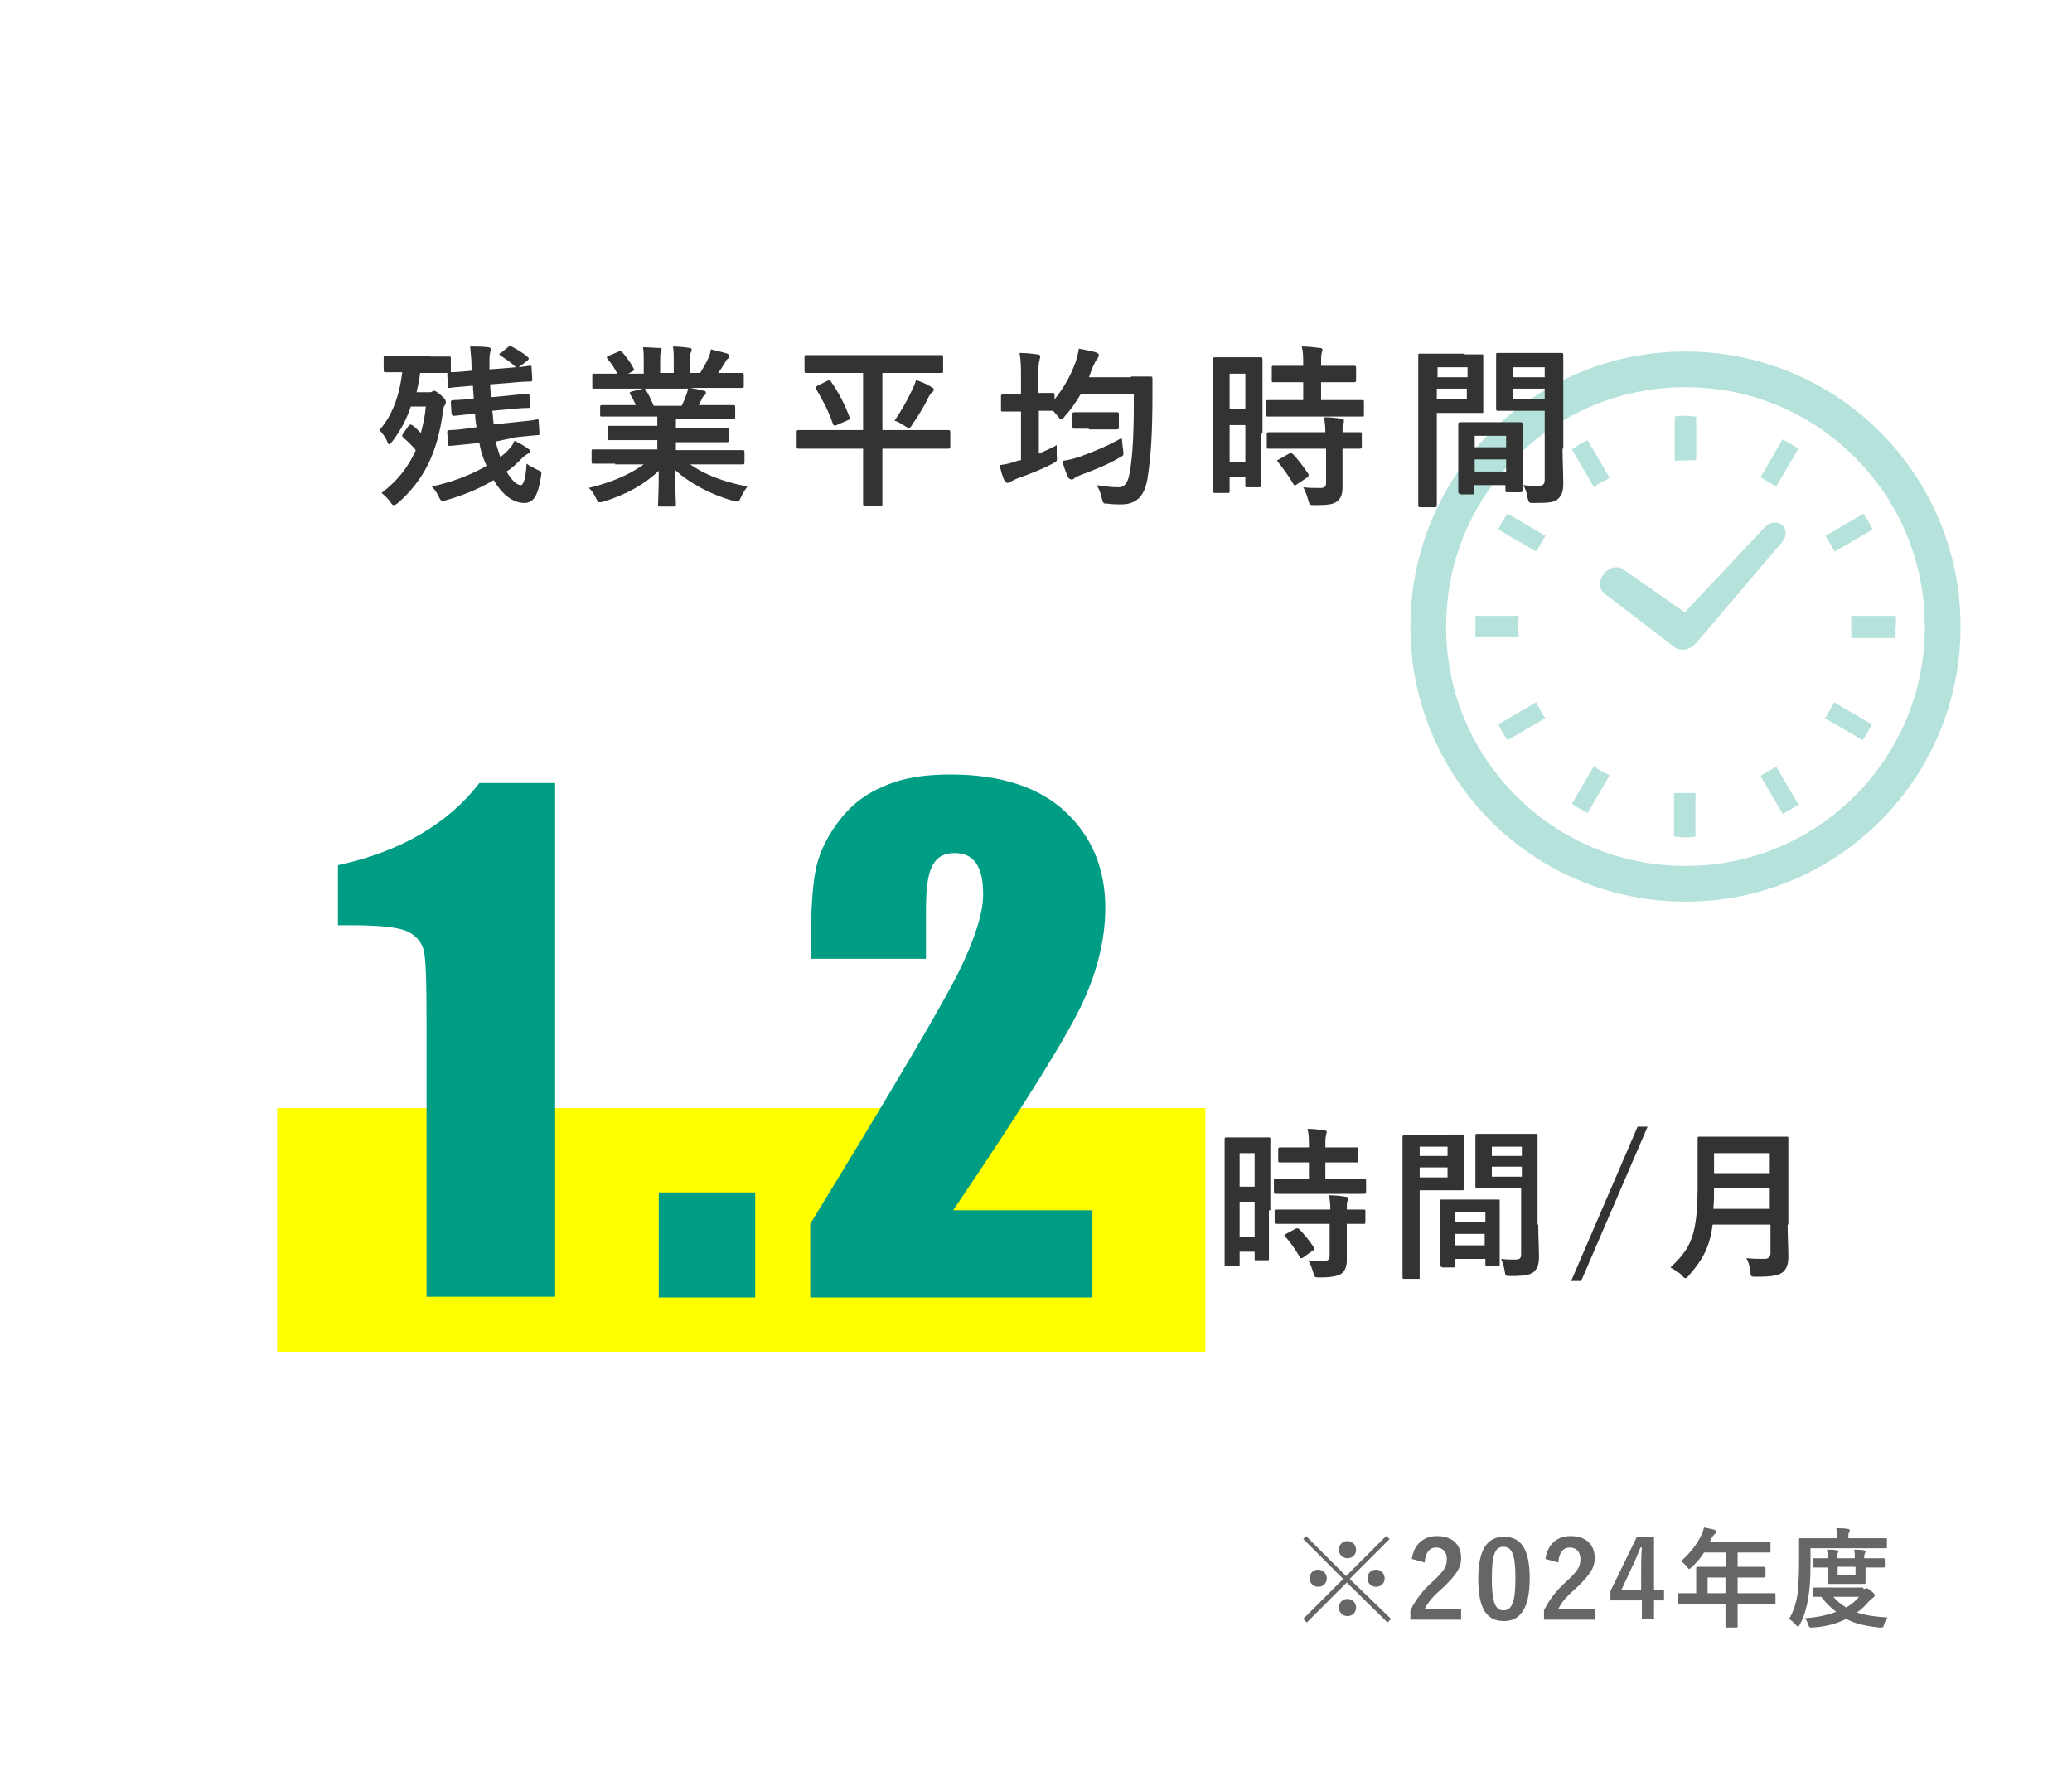 <?xml version="1.0" encoding="utf-8"?>
<!-- Generator: Adobe Illustrator 27.0.0, SVG Export Plug-In . SVG Version: 6.00 Build 0)  -->
<svg version="1.1" xmlns="http://www.w3.org/2000/svg" xmlns:xlink="http://www.w3.org/1999/xlink" x="0px" y="0px" width="290px"
	 height="250px" viewBox="0 0 290 250" style="enable-background:new 0 0 290 250;" xml:space="preserve">
<style type="text/css">
	.st0{fill:#FFFFFF;}
	.st1{fill:#FFFF00;}
	.st2{opacity:0.5;}
	.st3{fill:#6BC6B7;}
	.st4{fill:#333333;}
	.st5{fill:#666666;}
	.st6{fill:#009D85;}
</style>
<g id="レイヤー_1">
</g>
<g id="base">
	<rect class="st0" width="290" height="250"/>
	<rect x="38.8" y="155.1" class="st1" width="129.9" height="34.1"/>
	<g class="st2">
		<path class="st3" d="M224.6,83.1l9.8,7.5l0.1,0.1l0.1,0c0.8,0.5,2,0.2,2.7-0.6l0.1-0.1l12-14.1c0.7-0.8,0.7-1.9,0-2.4
			c-0.7-0.6-1.8-0.4-2.4,0.3l-11.2,11.9l-8.6-6c-0.8-0.6-2-0.3-2.7,0.6C223.7,81.3,223.8,82.5,224.6,83.1z"/>
		<path class="st3" d="M212.5,87.7c0-0.5,0-1,0.1-1.5h-6.1c0,0.5,0,1,0,1.5c0,0.5,0,1,0,1.5h6.1C212.5,88.7,212.5,88.2,212.5,87.7z"
			/>
		<path class="st3" d="M223.3,68c0.6-0.4,1.2-0.7,1.8-1l0.2-0.1l-3.1-5.3c-0.8,0.4-1.5,0.8-2.2,1.3l3.1,5.3L223.3,68z"/>
		<path class="st3" d="M209.7,74.1l5.3,3.1l1.3-2.2l-5.3-3.1C210.5,72.6,210.1,73.3,209.7,74.1z"/>
		<path class="st3" d="M256.6,98.5c-0.3,0.6-0.7,1.2-1,1.8l-0.2,0.2l5.3,3.1c0.5-0.7,0.9-1.5,1.3-2.2l-5.3-3.1L256.6,98.5z"/>
		<path class="st3" d="M215.1,98.5l-0.1-0.2l-5.3,3.1c0.4,0.8,0.8,1.5,1.3,2.2l5.3-3.1l-0.2-0.2C215.8,99.7,215.4,99.1,215.1,98.5z"
			/>
		<path class="st3" d="M223.3,107.4l-0.2-0.2l-3.1,5.3c0.7,0.5,1.5,0.9,2.2,1.3l3.1-5.3l-0.2-0.1
			C224.5,108.2,223.9,107.8,223.3,107.4z"/>
		<path class="st3" d="M246.4,66.8l2.2,1.3l3.1-5.3c-0.7-0.5-1.5-0.9-2.2-1.3L246.4,66.8z"/>
		<path class="st3" d="M234.3,111v6.1c0.5,0,1,0.1,1.5,0.1c0.5,0,1,0,1.5-0.1V111V111L234.3,111L234.3,111z"/>
		<path class="st3" d="M237.4,64.4v-6.1c-0.5,0-1-0.1-1.5-0.1c-0.5,0-1,0-1.5,0.1v6.1v0.1L237.4,64.4L237.4,64.4z"/>
		<path class="st3" d="M246.4,108.6l3.1,5.3c0.8-0.4,1.5-0.8,2.2-1.3l-3.1-5.3L246.4,108.6z"/>
		<path class="st3" d="M262.1,74.1c-0.4-0.8-0.8-1.5-1.3-2.2l-5.3,3.1l1.3,2.2L262.1,74.1z"/>
		<path class="st3" d="M265.3,86.2h-6.1h-0.1v3.1h0.1h6.1c0-0.5,0-1,0-1.5C265.4,87.2,265.4,86.7,265.3,86.2z"/>
		<path class="st3" d="M235.9,49.2c-21.3,0-38.5,17.2-38.5,38.5c0,21.3,17.2,38.5,38.5,38.5c21.3,0,38.5-17.2,38.5-38.5
			C274.4,66.4,257.2,49.2,235.9,49.2z M235.9,121.2c-9.3,0-17.6-3.7-23.7-9.8c-6.1-6.1-9.8-14.4-9.8-23.7c0-9.3,3.7-17.6,9.8-23.7
			c6.1-6.1,14.4-9.8,23.7-9.8c9.3,0,17.6,3.7,23.7,9.8c6.1,6.1,9.8,14.4,9.8,23.7c0,9.3-3.7,17.6-9.8,23.7
			C253.5,117.5,245.2,121.2,235.9,121.2z"/>
	</g>
	<g>
		<path class="st4" d="M60.2,49.9c1.8,0,2.4,0,2.6,0c0.3,0,0.3,0,0.3,0.3v1.7c0,0.2,0,0.3-0.3,0.3c-0.1,0-0.7,0-2.6,0h-1.4
			c-0.1,1-0.3,1.8-0.5,2.7h1.7c0.3,0,0.4,0,0.5-0.1c0.1-0.1,0.2-0.1,0.3-0.1c0.1,0,0.3,0.1,0.9,0.6c0.6,0.5,0.7,0.7,0.7,1
			c0,0.2-0.1,0.4-0.2,0.5c-0.1,0.1-0.1,0.3-0.2,0.8c-0.8,6-2.8,9.7-6.3,12.8c-0.3,0.2-0.4,0.3-0.6,0.3c-0.1,0-0.3-0.1-0.5-0.5
			c-0.4-0.5-0.8-0.9-1.2-1.2c2.1-1.6,3.7-3.5,4.8-6c-0.5-0.6-1.1-1.2-1.7-1.7c-0.1-0.1-0.2-0.2-0.2-0.3c0-0.1,0-0.1,0.1-0.3l0.8-1.1
			c0.2-0.2,0.2-0.2,0.5-0.1c0.4,0.3,0.8,0.7,1.2,1.1c0.3-1.1,0.6-2.4,0.7-3.7h-2.1c-0.6,1.8-1.4,3.3-2.6,4.9
			c-0.2,0.2-0.3,0.4-0.4,0.4s-0.2-0.1-0.3-0.4c-0.3-0.7-0.8-1.3-1.1-1.6c1.8-2,2.8-4.8,3.2-8.1c-1.6,0-2.2,0-2.3,0
			c-0.2,0-0.3,0-0.3-0.3v-1.7c0-0.2,0-0.3,0.3-0.3c0.1,0,0.7,0,2.6,0H60.2z M69.4,61.8c0.1,0.6,0.3,1.2,0.5,1.8
			c0,0.1,0.1,0.2,0.1,0.4c0.5-0.4,0.9-0.7,1.3-1.2c0.3-0.3,0.5-0.6,0.7-1.1c0.7,0.3,1.4,0.7,1.9,1.1c0.2,0.1,0.3,0.2,0.3,0.4
			c0,0.1-0.1,0.2-0.3,0.3c-0.2,0.1-0.5,0.3-0.8,0.6c-0.7,0.7-1.4,1.4-2.2,1.9c0.7,1.2,1.4,1.9,2,1.9c0.4,0,0.7-1.1,0.8-3
			c0.4,0.3,1,0.6,1.6,0.9c0.6,0.2,0.5,0.3,0.4,1c-0.4,2.5-1,3.6-2.3,3.6c-1.7,0-3.2-1.3-4.3-3.2c-2,1.2-4.2,2.1-6.6,2.8
			c-0.3,0.1-0.4,0.1-0.6,0.1c-0.2,0-0.3-0.2-0.5-0.6c-0.3-0.6-0.6-1.1-1-1.4c2.8-0.6,5.5-1.6,7.7-2.9c-0.1-0.2-0.2-0.5-0.3-0.7
			c-0.3-0.8-0.6-1.7-0.7-2.5l-1,0.1c-2.1,0.2-2.8,0.3-3.1,0.3s-0.3,0-0.3-0.3l-0.1-1.6c0-0.2,0-0.2,0.3-0.3c0.2,0,1,0,3.1-0.3
			l0.7-0.1c-0.1-0.6-0.2-1.2-0.2-1.9h-0.1c-2,0.2-2.6,0.3-2.9,0.3c-0.2,0-0.2,0-0.3-0.3l-0.1-1.6c0-0.2,0-0.2,0.3-0.3
			c0.2,0,0.9,0,2.9-0.2c0-0.6-0.1-1.2-0.1-1.8l-0.2,0c-2.1,0.2-2.7,0.2-3,0.3c-0.3,0-0.3,0-0.3-0.3l-0.1-1.6c0-0.2,0-0.2,0.3-0.3
			c0.2,0,1,0,3-0.2H66v-0.4c0-1.2-0.1-2-0.2-3c0.8,0,1.7,0,2.5,0.1c0.2,0,0.4,0.1,0.4,0.3c0,0.2-0.1,0.3-0.1,0.5
			c-0.1,0.3-0.1,0.8-0.1,2.3l2.6-0.2l1.1-0.1c-0.7-0.7-1.5-1.2-2.1-1.6c-0.1-0.1-0.2-0.1-0.2-0.2c0-0.1,0.1-0.2,0.2-0.2l1-0.8
			c0.2-0.2,0.3-0.2,0.5-0.1c0.8,0.4,1.6,0.9,2.3,1.5c0.1,0.1,0.1,0.1,0.1,0.2c0,0.1-0.1,0.2-0.2,0.3l-1.2,0.9l1.5-0.2
			c0.3,0,0.3,0,0.3,0.3l0.1,1.6c0,0.2,0,0.3-0.3,0.3c-0.2,0-1,0-3,0.2l-2.6,0.2c0,0.6,0.1,1.2,0.1,1.8l2.2-0.2
			c2-0.2,2.6-0.3,2.9-0.3c0.2,0,0.3,0,0.3,0.2l0.1,1.5c0,0.3,0,0.3-0.3,0.3c-0.2,0-0.9,0-2.9,0.2l-2.1,0.2c0.1,0.6,0.1,1.2,0.2,1.9
			l2.9-0.3c2.1-0.2,2.9-0.3,3.1-0.4c0.3,0,0.3,0,0.3,0.3l0.1,1.6c0,0.3,0,0.3-0.2,0.3c-0.2,0-1.1,0.1-3.1,0.3L69.4,61.8z"/>
		<path class="st4" d="M86.1,64.9c-2.2,0-2.9,0-3,0c-0.3,0-0.3,0-0.3-0.3v-1.4c0-0.3,0-0.3,0.3-0.3c0.1,0,0.9,0,3,0h5.9v-1.3h-3.4
			c-2.3,0-3.2,0-3.3,0c-0.2,0-0.2,0-0.2-0.3v-1.4c0-0.3,0-0.3,0.2-0.3c0.1,0,1,0,3.3,0h3.4v-1.3h-4.5c-2.3,0-3.1,0-3.2,0
			c-0.3,0-0.3,0-0.3-0.2V57c0-0.2,0-0.3,0.3-0.3c0.1,0,0.9,0,3.2,0H89c-0.3-0.6-0.5-1.1-0.8-1.5c-0.1-0.2-0.1-0.3,0.2-0.4l1.6-0.4
			h-3.8c-2.2,0-2.9,0-3,0c-0.3,0-0.3,0-0.3-0.3v-1.5c0-0.3,0-0.3,0.3-0.3c0.1,0,0.9,0,3,0h0.2c-0.4-0.8-0.8-1.4-1.4-2.1
			c-0.1-0.2-0.1-0.3,0.2-0.4l1.4-0.6c0.2-0.1,0.3-0.1,0.5,0.1c0.6,0.7,1.2,1.5,1.6,2.3c0.1,0.2,0.1,0.2-0.2,0.4l-0.6,0.3h2.2v-1.6
			c0-0.8,0-1.4-0.1-2.1c0.7,0,1.7,0.1,2.3,0.1c0.2,0,0.3,0.1,0.3,0.2c0,0.1,0,0.3-0.1,0.4c-0.1,0.2-0.1,0.5-0.1,1.3v1.6h1.9v-1.6
			c0-0.9,0-1.4-0.1-2.1c0.7,0,1.7,0.1,2.3,0.2c0.2,0,0.3,0.1,0.3,0.2c0,0.1,0,0.3-0.1,0.4c-0.1,0.2-0.1,0.5-0.1,1.3v1.6H98
			c0.4-0.7,0.8-1.3,1.1-2c0.2-0.4,0.3-0.7,0.4-1.3c0.8,0.2,1.7,0.4,2.3,0.6c0.2,0.1,0.3,0.2,0.3,0.3c0,0.2-0.1,0.3-0.2,0.4
			c-0.2,0.1-0.3,0.3-0.4,0.5c-0.3,0.5-0.6,1-1,1.5h0.3c2.2,0,2.9,0,3,0c0.2,0,0.3,0,0.3,0.3v1.5c0,0.2,0,0.3-0.3,0.3
			c-0.1,0-0.9,0-3,0h-4.2c0.6,0.1,1.2,0.2,1.9,0.4c0.2,0,0.3,0.1,0.3,0.3c0,0.2-0.1,0.3-0.3,0.4c-0.1,0.1-0.2,0.3-0.3,0.5l-0.4,0.8
			h1.6c2.3,0,3.1,0,3.2,0c0.2,0,0.3,0,0.3,0.3v1.4c0,0.2,0,0.2-0.3,0.2c-0.1,0-0.9,0-3.2,0h-4.8v1.3h3.8c2.4,0,3.2,0,3.3,0
			c0.2,0,0.3,0,0.3,0.3v1.4c0,0.2,0,0.3-0.3,0.3c-0.1,0-1,0-3.3,0h-3.8V63h6.3c2.2,0,2.9,0,3,0c0.2,0,0.3,0,0.3,0.3v1.4
			c0,0.2,0,0.3-0.3,0.3c-0.1,0-0.9,0-3,0h-4.3c2,1.4,4.5,2.4,8,3.1c-0.3,0.4-0.6,0.9-0.9,1.5c-0.2,0.5-0.3,0.6-0.5,0.6
			c-0.1,0-0.3,0-0.6-0.1c-3.2-0.9-6.1-2.5-8.1-4.3c0,2.9,0.1,4.3,0.1,4.8c0,0.2,0,0.3-0.3,0.3h-2c-0.2,0-0.2,0-0.2-0.3
			c0-0.4,0.1-1.8,0.1-4.7c-2,1.9-4.5,3.3-7.7,4.3c-0.3,0.1-0.4,0.1-0.6,0.1c-0.2,0-0.3-0.2-0.5-0.6c-0.3-0.6-0.6-1.1-1-1.4
			c3.2-0.8,5.6-1.8,7.7-3.3H86.1z M95.4,56.8c0.2-0.4,0.4-0.8,0.6-1.4c0.1-0.3,0.2-0.5,0.3-1h-6.1c0.1,0,0.1,0.1,0.2,0.2
			c0.4,0.6,0.7,1.3,1.1,2.2H95.4z"/>
		<path class="st4" d="M114.8,62.8c-2.1,0-2.9,0-3,0c-0.2,0-0.3,0-0.3-0.3v-2c0-0.2,0-0.3,0.3-0.3c0.1,0,0.9,0,3,0h6v-8h-4.7
			c-2.3,0-3.1,0-3.2,0c-0.2,0-0.3,0-0.3-0.3v-1.9c0-0.3,0-0.3,0.3-0.3c0.1,0,0.9,0,3.2,0h12.4c2.3,0,3.1,0,3.2,0
			c0.2,0,0.3,0,0.3,0.3v1.9c0,0.3,0,0.3-0.3,0.3c-0.1,0-0.9,0-3.2,0h-5v8h6.2c2.1,0,2.9,0,3,0c0.2,0,0.3,0,0.3,0.3v2
			c0,0.2,0,0.3-0.3,0.3c-0.2,0-0.9,0-3,0h-6.2V68c0,1.6,0,2.4,0,2.5c0,0.2,0,0.3-0.2,0.3h-2.2c-0.2,0-0.3,0-0.3-0.3
			c0-0.2,0-0.9,0-2.5v-5.2H114.8z M115.8,53.3c0.3-0.1,0.3-0.1,0.5,0.1c1,1.4,2,3.3,2.6,5c0.1,0.2,0.1,0.3-0.2,0.4l-1.6,0.7
			c-0.3,0.1-0.4,0.1-0.5-0.1c-0.6-1.8-1.4-3.3-2.4-5c-0.1-0.2-0.1-0.2,0.2-0.4L115.8,53.3z M127.7,54.5c0.2-0.4,0.4-0.9,0.5-1.3
			c0.7,0.2,1.6,0.6,2.2,1c0.2,0.1,0.3,0.2,0.3,0.3c0,0.1,0,0.2-0.2,0.4c-0.2,0.1-0.4,0.4-0.6,0.8c-0.6,1.3-1.4,2.5-2.2,3.7
			c-0.2,0.3-0.3,0.5-0.5,0.5c-0.1,0-0.3-0.1-0.6-0.3c-0.5-0.3-0.9-0.6-1.4-0.7C126.2,57.4,127,56,127.7,54.5z"/>
		<path class="st4" d="M158.3,52.7c1.9,0,2.6,0,2.7,0c0.2,0,0.3,0,0.3,0.3c0,0.7,0,1.3,0,2c0,5.5-0.2,8.9-0.7,12
			c-0.4,2.4-1.5,3.6-3.7,3.6c-0.5,0-1.2,0-1.8-0.1c-0.7,0-0.7,0-0.9-0.8c-0.1-0.6-0.4-1.3-0.7-1.8c1.3,0.2,2.1,0.3,3.1,0.3
			c0.9,0,1.3-0.8,1.5-2c0.5-2.6,0.6-6.2,0.6-11.1h-7.4c-0.7,1.2-1.4,2.2-2.3,3.2c-0.2,0.3-0.4,0.4-0.5,0.4c-0.1,0-0.2-0.1-0.5-0.5
			l-0.6-0.7h0c-0.1,0-0.6,0-2,0v6c0.8-0.4,1.7-0.7,2.5-1.2c0,0.5,0,1,0,1.5c0.1,0.8,0,0.8-0.6,1.1c-1.5,0.8-3.3,1.5-5,2.1
			c-0.4,0.2-0.7,0.3-0.8,0.4c-0.2,0.1-0.3,0.2-0.5,0.2c-0.1,0-0.2-0.1-0.4-0.3c-0.3-0.6-0.5-1.4-0.7-2.2c0.9-0.1,1.7-0.3,2.5-0.6
			l0.5-0.1v-6.8h-0.3c-1.6,0-2.1,0-2.2,0c-0.3,0-0.3,0-0.3-0.3v-1.8c0-0.2,0-0.3,0.3-0.3c0.1,0,0.6,0,2.2,0h0.3v-2.2
			c0-1.7,0-2.4-0.2-3.6c0.9,0,1.7,0.1,2.5,0.2c0.2,0,0.4,0.1,0.4,0.3c0,0.2-0.1,0.3-0.1,0.5c-0.1,0.3-0.2,0.9-0.2,2.7V55
			c1.4,0,1.8,0,2,0c0.2,0,0.3,0,0.3,0.3v0.6c1.2-1.5,2.2-3.2,2.9-5.1c0.2-0.6,0.4-1.3,0.5-2c0.9,0.2,1.7,0.3,2.3,0.5
			c0.3,0.1,0.5,0.2,0.5,0.4s-0.1,0.3-0.2,0.5c-0.2,0.2-0.4,0.6-0.7,1.3c-0.2,0.4-0.3,0.9-0.5,1.3H158.3z M157.2,63
			c0.1,0.8,0.1,0.7-0.6,1.1c-1.5,0.9-3.5,1.7-5.4,2.4c-0.4,0.2-0.7,0.3-0.8,0.4c-0.1,0.2-0.3,0.2-0.5,0.2c-0.1,0-0.3-0.1-0.4-0.3
			c-0.3-0.6-0.6-1.4-0.8-2.3c0.9-0.1,1.6-0.3,2.5-0.6c1.9-0.7,3.9-1.5,5.8-2.6C157.1,61.9,157.1,62.5,157.2,63z M152.4,60
			c-1.4,0-1.8,0-2,0c-0.2,0-0.3,0-0.3-0.3V58c0-0.2,0-0.3,0.3-0.3c0.1,0,0.6,0,2,0h1.9c1.4,0,1.9,0,2,0c0.2,0,0.3,0,0.3,0.3v1.8
			c0,0.2,0,0.3-0.3,0.3c-0.1,0-0.6,0-2,0H152.4z"/>
		<path class="st4" d="M176.5,60.7c0,6,0,7.1,0,7.2c0,0.2,0,0.3-0.3,0.3h-1.7c-0.2,0-0.2,0-0.2-0.3v-1.1h-2.2v1.9
			c0,0.2,0,0.3-0.2,0.3h-1.8c-0.2,0-0.3,0-0.3-0.3c0-0.1,0-1.4,0-7.4v-5.2c0-4.3,0-5.6,0-5.8c0-0.2,0-0.3,0.3-0.3c0.2,0,0.6,0,2.1,0
			h2.1c1.4,0,1.9,0,2.1,0c0.2,0,0.3,0,0.3,0.3c0,0.1,0,1.3,0,4.8V60.7z M172.1,52.3v5h2.2v-5H172.1z M174.3,64.7v-5.2h-2.2v5.2
			H174.3z M180.7,58.3c-2.3,0-3.1,0-3.2,0c-0.3,0-0.3,0-0.3-0.3v-1.7c0-0.2,0-0.3,0.3-0.3c0.1,0,0.9,0,3.2,0h1.7v-2.5h-1.1
			c-2.1,0-2.9,0-3,0c-0.3,0-0.3,0-0.3-0.3v-1.7c0-0.3,0-0.3,0.3-0.3c0.1,0,0.9,0,3,0h1.1c0-1.2,0-1.9-0.2-2.7c0.9,0,1.6,0.1,2.5,0.2
			c0.2,0,0.4,0.1,0.4,0.2c0,0.2-0.1,0.3-0.1,0.5c-0.1,0.3-0.1,0.7-0.1,1.8h1.6c2.2,0,2.9,0,3,0c0.2,0,0.3,0,0.3,0.3v1.7
			c0,0.2,0,0.3-0.3,0.3c-0.1,0-0.9,0-3,0h-1.6v2.5h2.5c2.3,0,3.1,0,3.2,0c0.3,0,0.3,0,0.3,0.3V58c0,0.3,0,0.3-0.3,0.3
			c-0.1,0-0.9,0-3.2,0H180.7z M180.8,62.8c-2.3,0-3,0-3.2,0c-0.3,0-0.3,0-0.3-0.3v-1.7c0-0.2,0-0.3,0.3-0.3c0.1,0,0.9,0,3.2,0h4.7
			c0-1-0.1-1.6-0.2-2.1c0.9,0,1.8,0.1,2.4,0.2c0.3,0,0.4,0.1,0.4,0.3c0,0.2,0,0.3-0.1,0.4c-0.1,0.2-0.1,0.5-0.1,1.2
			c1.6,0,2.3,0,2.4,0c0.3,0,0.3,0,0.3,0.3v1.7c0,0.2,0,0.3-0.3,0.3c-0.1,0-0.8,0-2.4,0v2.4c0,1.1,0,2.1,0,3c0,0.9-0.2,1.6-0.8,2
			c-0.5,0.4-1.3,0.5-3.1,0.5c-0.7,0-0.7,0-0.9-0.7c-0.2-0.7-0.4-1.3-0.7-1.8c0.8,0.1,1.6,0.1,2.4,0.1c0.6,0,0.8-0.2,0.8-0.7v-4.8
			H180.8z M180.4,63.5c0.2-0.1,0.3-0.1,0.5,0c0.8,0.8,1.5,1.8,2.2,2.8c0.1,0.2,0.1,0.3-0.1,0.5l-1.5,1c-0.1,0.1-0.2,0.1-0.3,0.1
			c-0.1,0-0.1,0-0.2-0.2c-0.7-1.2-1.4-2.1-2.1-3c-0.2-0.2-0.2-0.3,0.1-0.4L180.4,63.5z"/>
		<path class="st4" d="M205,49.6c1.6,0,2.3,0,2.4,0c0.2,0,0.2,0,0.2,0.3c0,0.1,0,0.8,0,2.3v3c0,1.5,0,2.1,0,2.3c0,0.3,0,0.3-0.2,0.3
			c-0.1,0-0.9,0-2.4,0h-3.9v7.8c0,3.3,0,4.9,0,5.1c0,0.2,0,0.3-0.3,0.3h-2c-0.2,0-0.3,0-0.3-0.3c0-0.2,0-1.8,0-5.1V55
			c0-3.3,0-5,0-5.2c0-0.3,0-0.3,0.3-0.3c0.2,0,1.1,0,2.8,0H205z M201.2,51.4v1.4h4.2v-1.4H201.2z M205.3,54.4h-4.2v1.4h4.2V54.4z
			 M204.4,69.1c-0.2,0-0.3,0-0.3-0.3c0-0.1,0-0.8,0-4.3v-2.1c0-2.1,0-2.8,0-3c0-0.2,0-0.3,0.3-0.3c0.2,0,0.7,0,2.6,0h3.2
			c1.8,0,2.4,0,2.6,0c0.2,0,0.3,0,0.3,0.3c0,0.1,0,0.9,0,2.6v2.4c0,3.5,0,4.1,0,4.2c0,0.2,0,0.3-0.3,0.3H211c-0.2,0-0.3,0-0.3-0.3
			v-0.7h-4.4v1c0,0.3,0,0.3-0.3,0.3H204.4z M206.4,62.6h4.4V61h-4.4V62.6z M210.8,66v-1.7h-4.4V66H210.8z M218.7,62.8
			c0,1.7,0.1,3.6,0.1,4.8c0,1.2-0.2,1.7-0.7,2.2c-0.5,0.5-1.2,0.6-3.4,0.6c-0.7,0-0.7,0-0.9-0.7c-0.1-0.7-0.3-1.3-0.6-1.8
			c0.7,0.1,1.5,0.1,2,0.1c0.8,0,1-0.2,1-0.9v-9.6h-3.9c-1.9,0-2.5,0-2.6,0c-0.2,0-0.3,0-0.3-0.3c0-0.1,0-0.7,0-2.1v-3.3
			c0-1.4,0-2,0-2.1c0-0.3,0-0.3,0.3-0.3c0.1,0,0.8,0,2.6,0h3.5c1.9,0,2.5,0,2.7,0c0.2,0,0.3,0,0.3,0.3c0,0.1,0,1.1,0,3.2V62.8z
			 M211.8,51.4v1.4h4.4v-1.4H211.8z M216.2,55.8v-1.4h-4.4v1.4H216.2z"/>
	</g>
</g>
<g id="moji">
	<g>
		<path class="st5" d="M194.7,226.6l-0.5,0.5l-5.7-5.6l-5.6,5.6l-0.5-0.5l5.6-5.6l-5.6-5.6l0.4-0.4l5.6,5.6l5.6-5.6l0.5,0.4
			l-5.6,5.6L194.7,226.6z M185.7,220.9c0,0.7-0.5,1.2-1.2,1.2s-1.2-0.5-1.2-1.2c0-0.7,0.5-1.2,1.2-1.2S185.7,220.3,185.7,220.9z
			 M189.8,216.9c0,0.7-0.5,1.2-1.2,1.2c-0.7,0-1.2-0.5-1.2-1.2s0.5-1.2,1.2-1.2C189.2,215.7,189.8,216.2,189.8,216.9z M189.8,225
			c0,0.7-0.5,1.2-1.2,1.2c-0.7,0-1.2-0.5-1.2-1.2s0.5-1.2,1.2-1.2C189.2,223.8,189.8,224.3,189.8,225z M193.8,220.9
			c0,0.7-0.5,1.2-1.2,1.2s-1.2-0.5-1.2-1.2c0-0.7,0.5-1.2,1.2-1.2S193.8,220.3,193.8,220.9z"/>
		<path class="st5" d="M197.6,218.2c0.3-2.1,1.7-3.2,3.5-3.2c2.1,0,3.4,1.1,3.4,3.1c0,1.3-0.6,2.2-2.3,3.9c-1.6,1.4-2.3,2.2-2.8,3.2
			h5.1v1.5h-7.1v-1.3c0.7-1.4,1.6-2.7,3.3-4.2c1.5-1.4,1.8-2,1.8-3c0-1-0.6-1.6-1.5-1.6c-0.9,0-1.5,0.7-1.6,2.1L197.6,218.2z"/>
		<path class="st5" d="M214.1,220.9c0,4.2-1.3,6-3.6,6c-2.4,0-3.6-1.7-3.6-5.9c0-4.2,1.3-5.9,3.6-5.9S214.1,216.7,214.1,220.9z
			 M208.8,220.9c0,3.4,0.5,4.5,1.6,4.5c1.2,0,1.7-1.1,1.7-4.5c0-3.4-0.5-4.4-1.7-4.4C209.3,216.5,208.8,217.5,208.8,220.9z"/>
		<path class="st5" d="M216.3,218.2c0.3-2.1,1.7-3.2,3.5-3.2c2.1,0,3.4,1.1,3.4,3.1c0,1.3-0.6,2.2-2.3,3.9c-1.6,1.4-2.3,2.2-2.8,3.2
			h5.1v1.5h-7.1v-1.3c0.7-1.4,1.6-2.7,3.3-4.2c1.5-1.4,1.8-2,1.8-3c0-1-0.6-1.6-1.5-1.6c-0.9,0-1.5,0.7-1.6,2.1L216.3,218.2z"/>
		<path class="st5" d="M231.5,222.6h1.4v1.4h-1.4v2.6h-1.7v-2.6h-4.4v-1.3l3.7-7.6h2.4V222.6z M229.7,220.1c0-1.2,0-2.4,0.1-3.5
			h-0.2c-0.4,1-0.8,2-1.3,3l-1.4,3h2.8V220.1z"/>
		<path class="st5" d="M237,224.5c-1.3,0-1.8,0-1.9,0c-0.1,0-0.2,0-0.2-0.2v-1.2c0-0.1,0-0.1,0.2-0.1c0.1,0,0.6,0,1.9,0h0.4v-2.1
			c0-0.9,0-1.3,0-1.4c0-0.1,0-0.2,0.2-0.2c0.1,0,0.6,0,2.1,0h1.9v-2h-3.1c-0.5,0.8-1.1,1.5-1.8,2.1c-0.2,0.2-0.2,0.2-0.3,0.2
			c-0.1,0-0.1-0.1-0.3-0.3c-0.3-0.4-0.6-0.6-0.8-0.8c1.2-1.1,2.2-2.3,2.8-3.6c0.2-0.4,0.3-0.7,0.4-1.1c0.5,0.1,1,0.2,1.4,0.3
			c0.2,0.1,0.3,0.1,0.3,0.3s-0.1,0.2-0.2,0.3c-0.1,0.1-0.2,0.2-0.4,0.5l-0.3,0.6h6.2c1.5,0,2,0,2.1,0c0.2,0,0.2,0,0.2,0.2v1.1
			c0,0.2,0,0.2-0.2,0.2c-0.1,0-0.6,0-2.1,0h-2.3v2h1.6c1.5,0,2,0,2.1,0c0.1,0,0.2,0,0.2,0.2v1.1c0,0.2,0,0.2-0.2,0.2
			c-0.1,0-0.6,0-2.1,0h-1.6v2.2h3.2c1.3,0,1.8,0,1.9,0c0.1,0,0.2,0,0.2,0.1v1.2c0,0.2,0,0.2-0.2,0.2c-0.1,0-0.6,0-1.9,0h-3.2v0.7
			c0,1.6,0,2.4,0,2.4c0,0.2,0,0.2-0.2,0.2h-1.3c-0.2,0-0.2,0-0.2-0.2c0-0.1,0-0.9,0-2.4v-0.7H237z M241.5,223v-2.2H239v2.2H241.5z"
			/>
		<path class="st5" d="M253.4,218.9c0,2.2-0.1,3.4-0.3,4.7c-0.2,1.3-0.6,2.7-1.2,3.8c-0.1,0.2-0.2,0.3-0.2,0.3s-0.2-0.1-0.3-0.2
			c-0.3-0.4-0.7-0.7-1-0.9c0.6-1,1-2.2,1.2-3.6c0.1-1.2,0.2-2.3,0.2-4.4c0-2.1,0-3,0-3.1c0-0.2,0-0.2,0.2-0.2c0.1,0,0.6,0,2,0h3.1
			v-0.2c0-0.5,0-0.9-0.1-1.2c0.6,0,1.1,0,1.6,0.1c0.2,0,0.3,0.1,0.3,0.2c0,0.1,0,0.2-0.1,0.3c-0.1,0.1-0.1,0.3-0.1,0.6v0.2h3.2
			c1.4,0,1.9,0,2,0c0.2,0,0.2,0,0.2,0.2v1c0,0.2,0,0.2-0.2,0.2c-0.1,0-0.6,0-2,0h-8.5V218.9z M260.8,222.4c0.2,0,0.3,0,0.3-0.1
			c0.1,0,0.1,0,0.2,0c0.1,0,0.2,0.1,0.6,0.4c0.4,0.3,0.5,0.5,0.5,0.6c0,0.1-0.1,0.2-0.2,0.3c-0.2,0.1-0.3,0.3-0.6,0.5
			c-0.5,0.6-1.1,1.2-1.7,1.6c1.2,0.4,2.6,0.6,4.3,0.7c-0.2,0.2-0.4,0.6-0.5,1c-0.1,0.3-0.1,0.4-0.4,0.4c-0.1,0-0.2,0-0.3,0
			c-1.8-0.2-3.3-0.5-4.6-1.2c-1.4,0.7-3,1.1-4.7,1.2c-0.1,0-0.2,0-0.3,0c-0.2,0-0.2-0.1-0.3-0.4c-0.1-0.3-0.3-0.7-0.5-0.9
			c1.6-0.1,3.1-0.4,4.4-0.9c-0.8-0.6-1.5-1.3-2.1-2.1c-0.6,0-0.9,0-0.9,0c-0.2,0-0.2,0-0.2-0.2v-0.9c0-0.2,0-0.2,0.2-0.2
			c0.1,0,0.6,0,2,0H260.8z M261.5,218.1c1.5,0,2,0,2.1,0c0.1,0,0.2,0,0.2,0.2v0.9c0,0.2,0,0.2-0.2,0.2c-0.1,0-0.6,0-2.1,0h-0.4v0.6
			c0,0.9,0,1.4,0,1.5c0,0.1,0,0.2-0.2,0.2c-0.1,0-0.5,0-1.5,0h-1.9c-1.1,0-1.5,0-1.5,0c-0.2,0-0.2,0-0.2-0.2c0-0.1,0-0.6,0-1.5v-0.6
			h-0.2c-1.1,0-1.7,0-1.7,0c-0.1,0-0.2,0-0.2-0.2v-0.9c0-0.2,0-0.2,0.2-0.2c0.1,0,0.7,0,1.7,0h0.2c0-0.5,0-0.9-0.1-1.2
			c0.5,0,1,0,1.4,0.1c0.1,0,0.2,0.1,0.2,0.1c0,0.1,0,0.2-0.1,0.3c0,0.1-0.1,0.3-0.1,0.7h2.5c0-0.5,0-0.9-0.1-1.2c0.5,0,1,0,1.4,0.1
			c0.1,0,0.2,0.1,0.2,0.1c0,0.1,0,0.2-0.1,0.3c0,0.1-0.1,0.3-0.1,0.7H261.5z M256.6,223.5c0.5,0.6,1.1,1.1,1.8,1.5
			c0.7-0.4,1.3-0.9,1.8-1.5H256.6z M259.7,219.3h-2.5v1.1h2.5V219.3z"/>
	</g>
	<g>
		<path class="st6" d="M77.7,109.6v71.9h-18V143c0-5.6-0.1-8.9-0.4-10s-1-2-2.2-2.6c-1.2-0.6-3.9-0.9-8-0.9h-1.8v-8.4
			c8.7-1.9,15.3-5.7,19.8-11.5H77.7z"/>
		<path class="st6" d="M105.7,166.9v14.7H92.2v-14.7H105.7z"/>
		<path class="st6" d="M152.9,169.3v12.3h-39.5l0-10.3c11.7-19.1,18.7-31,20.9-35.5c2.2-4.5,3.3-8.1,3.3-10.6c0-2-0.3-3.4-1-4.4
			c-0.7-1-1.7-1.4-3-1.4c-1.4,0-2.4,0.5-3,1.6c-0.7,1.1-1,3.2-1,6.4v6.8h-16.1v-2.6c0-4,0.2-7.2,0.6-9.5c0.4-2.3,1.4-4.6,3.1-6.9
			c1.6-2.2,3.7-4,6.4-5.1c2.6-1.2,5.7-1.7,9.4-1.7c7.1,0,12.5,1.8,16.2,5.3c3.7,3.5,5.5,8,5.5,13.4c0,4.1-1,8.5-3.1,13.1
			c-2.1,4.6-8.1,14.3-18.2,29.2H152.9z"/>
		<path class="st4" d="M177.6,169.4c0,5.7,0,6.7,0,6.8c0,0.2,0,0.2-0.2,0.2h-1.6c-0.2,0-0.2,0-0.2-0.2v-1h-2.1v1.8
			c0,0.2,0,0.2-0.2,0.2h-1.7c-0.2,0-0.2,0-0.2-0.2c0-0.1,0-1.3,0-7v-5c0-4.1,0-5.3,0-5.5c0-0.2,0-0.3,0.2-0.3c0.2,0,0.6,0,2,0h2
			c1.4,0,1.8,0,2,0c0.2,0,0.2,0,0.2,0.3c0,0.1,0,1.3,0,4.6V169.4z M173.5,161.4v4.7h2.1v-4.7H173.5z M175.6,173.1v-4.9h-2.1v4.9
			H175.6z M181.6,167.1c-2.2,0-2.9,0-3,0c-0.2,0-0.3,0-0.3-0.3v-1.6c0-0.2,0-0.2,0.3-0.2c0.1,0,0.9,0,3,0h1.6v-2.3h-1.1
			c-2,0-2.7,0-2.9,0c-0.2,0-0.3,0-0.3-0.2v-1.6c0-0.2,0-0.3,0.3-0.3c0.1,0,0.8,0,2.9,0h1.1c0-1.2,0-1.8-0.2-2.6
			c0.9,0,1.5,0.1,2.3,0.2c0.2,0,0.4,0.1,0.4,0.2c0,0.2-0.1,0.3-0.1,0.5c-0.1,0.3-0.1,0.7-0.1,1.7h1.5c2.1,0,2.8,0,2.9,0
			c0.2,0,0.2,0,0.2,0.3v1.6c0,0.2,0,0.2-0.2,0.2c-0.1,0-0.8,0-2.9,0h-1.5v2.3h2.4c2.2,0,2.9,0,3,0c0.2,0,0.3,0,0.3,0.2v1.6
			c0,0.2,0,0.3-0.3,0.3c-0.1,0-0.9,0-3,0H181.6z M181.7,171.3c-2.2,0-2.9,0-3,0c-0.2,0-0.3,0-0.3-0.2v-1.6c0-0.2,0-0.2,0.3-0.2
			c0.1,0,0.9,0,3,0h4.5c0-0.9-0.1-1.5-0.2-2c0.9,0,1.7,0.1,2.3,0.2c0.2,0,0.4,0.1,0.4,0.2c0,0.2,0,0.2-0.1,0.4
			c-0.1,0.2-0.1,0.5-0.1,1.2c1.5,0,2.2,0,2.3,0c0.3,0,0.3,0,0.3,0.2v1.6c0,0.2,0,0.2-0.3,0.2c-0.1,0-0.7,0-2.3,0v2.3c0,1,0,2,0,2.8
			c0,0.8-0.2,1.5-0.8,1.9c-0.5,0.3-1.3,0.5-3,0.5c-0.7,0-0.7,0-0.9-0.7c-0.2-0.7-0.4-1.2-0.7-1.7c0.8,0.1,1.5,0.1,2.2,0.1
			c0.5,0,0.8-0.2,0.8-0.7v-4.5H181.7z M181.3,172c0.2-0.1,0.3-0.1,0.5,0c0.8,0.8,1.5,1.7,2.1,2.6c0.1,0.2,0.1,0.3-0.1,0.4l-1.4,1
			c-0.1,0.1-0.2,0.1-0.3,0.1s-0.1,0-0.2-0.2c-0.7-1.2-1.3-2-2-2.8c-0.2-0.2-0.2-0.2,0.1-0.4L181.3,172z"/>
		<path class="st4" d="M202.4,158.8c1.5,0,2.2,0,2.3,0c0.2,0,0.2,0,0.2,0.3c0,0.1,0,0.8,0,2.2v2.8c0,1.4,0,2,0,2.2
			c0,0.2,0,0.3-0.2,0.3c-0.1,0-0.8,0-2.3,0h-3.7v7.4c0,3.1,0,4.7,0,4.8c0,0.2,0,0.2-0.2,0.2h-1.9c-0.2,0-0.3,0-0.3-0.2
			c0-0.2,0-1.7,0-4.8v-9.9c0-3.2,0-4.8,0-4.9c0-0.2,0-0.3,0.3-0.3c0.2,0,1,0,2.7,0H202.4z M198.7,160.5v1.3h3.9v-1.3H198.7z
			 M202.6,163.4h-3.9v1.4h3.9V163.4z M201.8,177.3c-0.2,0-0.3,0-0.3-0.3c0-0.1,0-0.8,0-4.1v-2c0-2,0-2.7,0-2.8c0-0.2,0-0.2,0.3-0.2
			c0.2,0,0.7,0,2.4,0h3.1c1.7,0,2.3,0,2.4,0c0.2,0,0.2,0,0.2,0.2c0,0.1,0,0.8,0,2.5v2.3c0,3.3,0,3.9,0,4c0,0.2,0,0.3-0.2,0.3h-1.6
			c-0.2,0-0.2,0-0.2-0.3v-0.7h-4.2v0.9c0,0.2,0,0.3-0.3,0.3H201.8z M203.7,171.1h4.2v-1.5h-4.2V171.1z M207.8,174.3v-1.6h-4.2v1.6
			H207.8z M215.3,171.4c0,1.6,0.1,3.4,0.1,4.5c0,1.1-0.2,1.6-0.7,2.1c-0.5,0.4-1.1,0.6-3.3,0.6c-0.7,0-0.7,0-0.8-0.7
			c-0.1-0.6-0.3-1.2-0.5-1.7c0.7,0.1,1.4,0.1,1.9,0.1c0.8,0,0.9-0.2,0.9-0.9v-9.1h-3.7c-1.8,0-2.4,0-2.5,0c-0.2,0-0.2,0-0.2-0.3
			c0-0.1,0-0.7,0-2V161c0-1.3,0-1.9,0-2c0-0.2,0-0.3,0.2-0.3c0.1,0,0.7,0,2.5,0h3.3c1.8,0,2.4,0,2.5,0c0.2,0,0.2,0,0.2,0.3
			c0,0.1,0,1.1,0,3V171.4z M208.8,160.5v1.3h4.2v-1.3H208.8z M213,164.7v-1.4h-4.2v1.4H213z"/>
		<path class="st4" d="M221.3,179.3h-1.4l9.3-21.6h1.4L221.3,179.3z"/>
		<path class="st4" d="M250.2,171.4c0,1.6,0.1,3.3,0.1,4.5c0,1-0.2,1.6-0.7,2.1c-0.6,0.5-1.4,0.7-3.8,0.7c-0.7,0-0.8,0-0.8-0.7
			c-0.1-0.7-0.3-1.5-0.6-1.9c1,0.1,1.7,0.1,2.6,0.1c0.5,0,0.8-0.3,0.8-0.8v-4h-8.1c-0.4,3.2-1.4,4.9-3.3,7.1
			c-0.2,0.2-0.3,0.4-0.5,0.4c-0.1,0-0.3-0.1-0.5-0.4c-0.5-0.5-1.1-0.8-1.6-1.1c3-2.8,3.8-4.7,3.8-11.6v-3.3c0-1.9,0-3,0-3.1
			c0-0.2,0-0.3,0.2-0.3c0.2,0,0.9,0,3,0h6.3c2.1,0,2.8,0,3,0c0.2,0,0.2,0,0.2,0.3c0,0.1,0,1.2,0,3.1V171.4z M247.7,169.2v-2.9h-7.8
			c0,1.1,0,2-0.1,2.9H247.7z M239.9,161.4v2.8h7.8v-2.8H239.9z"/>
	</g>
</g>
</svg>

